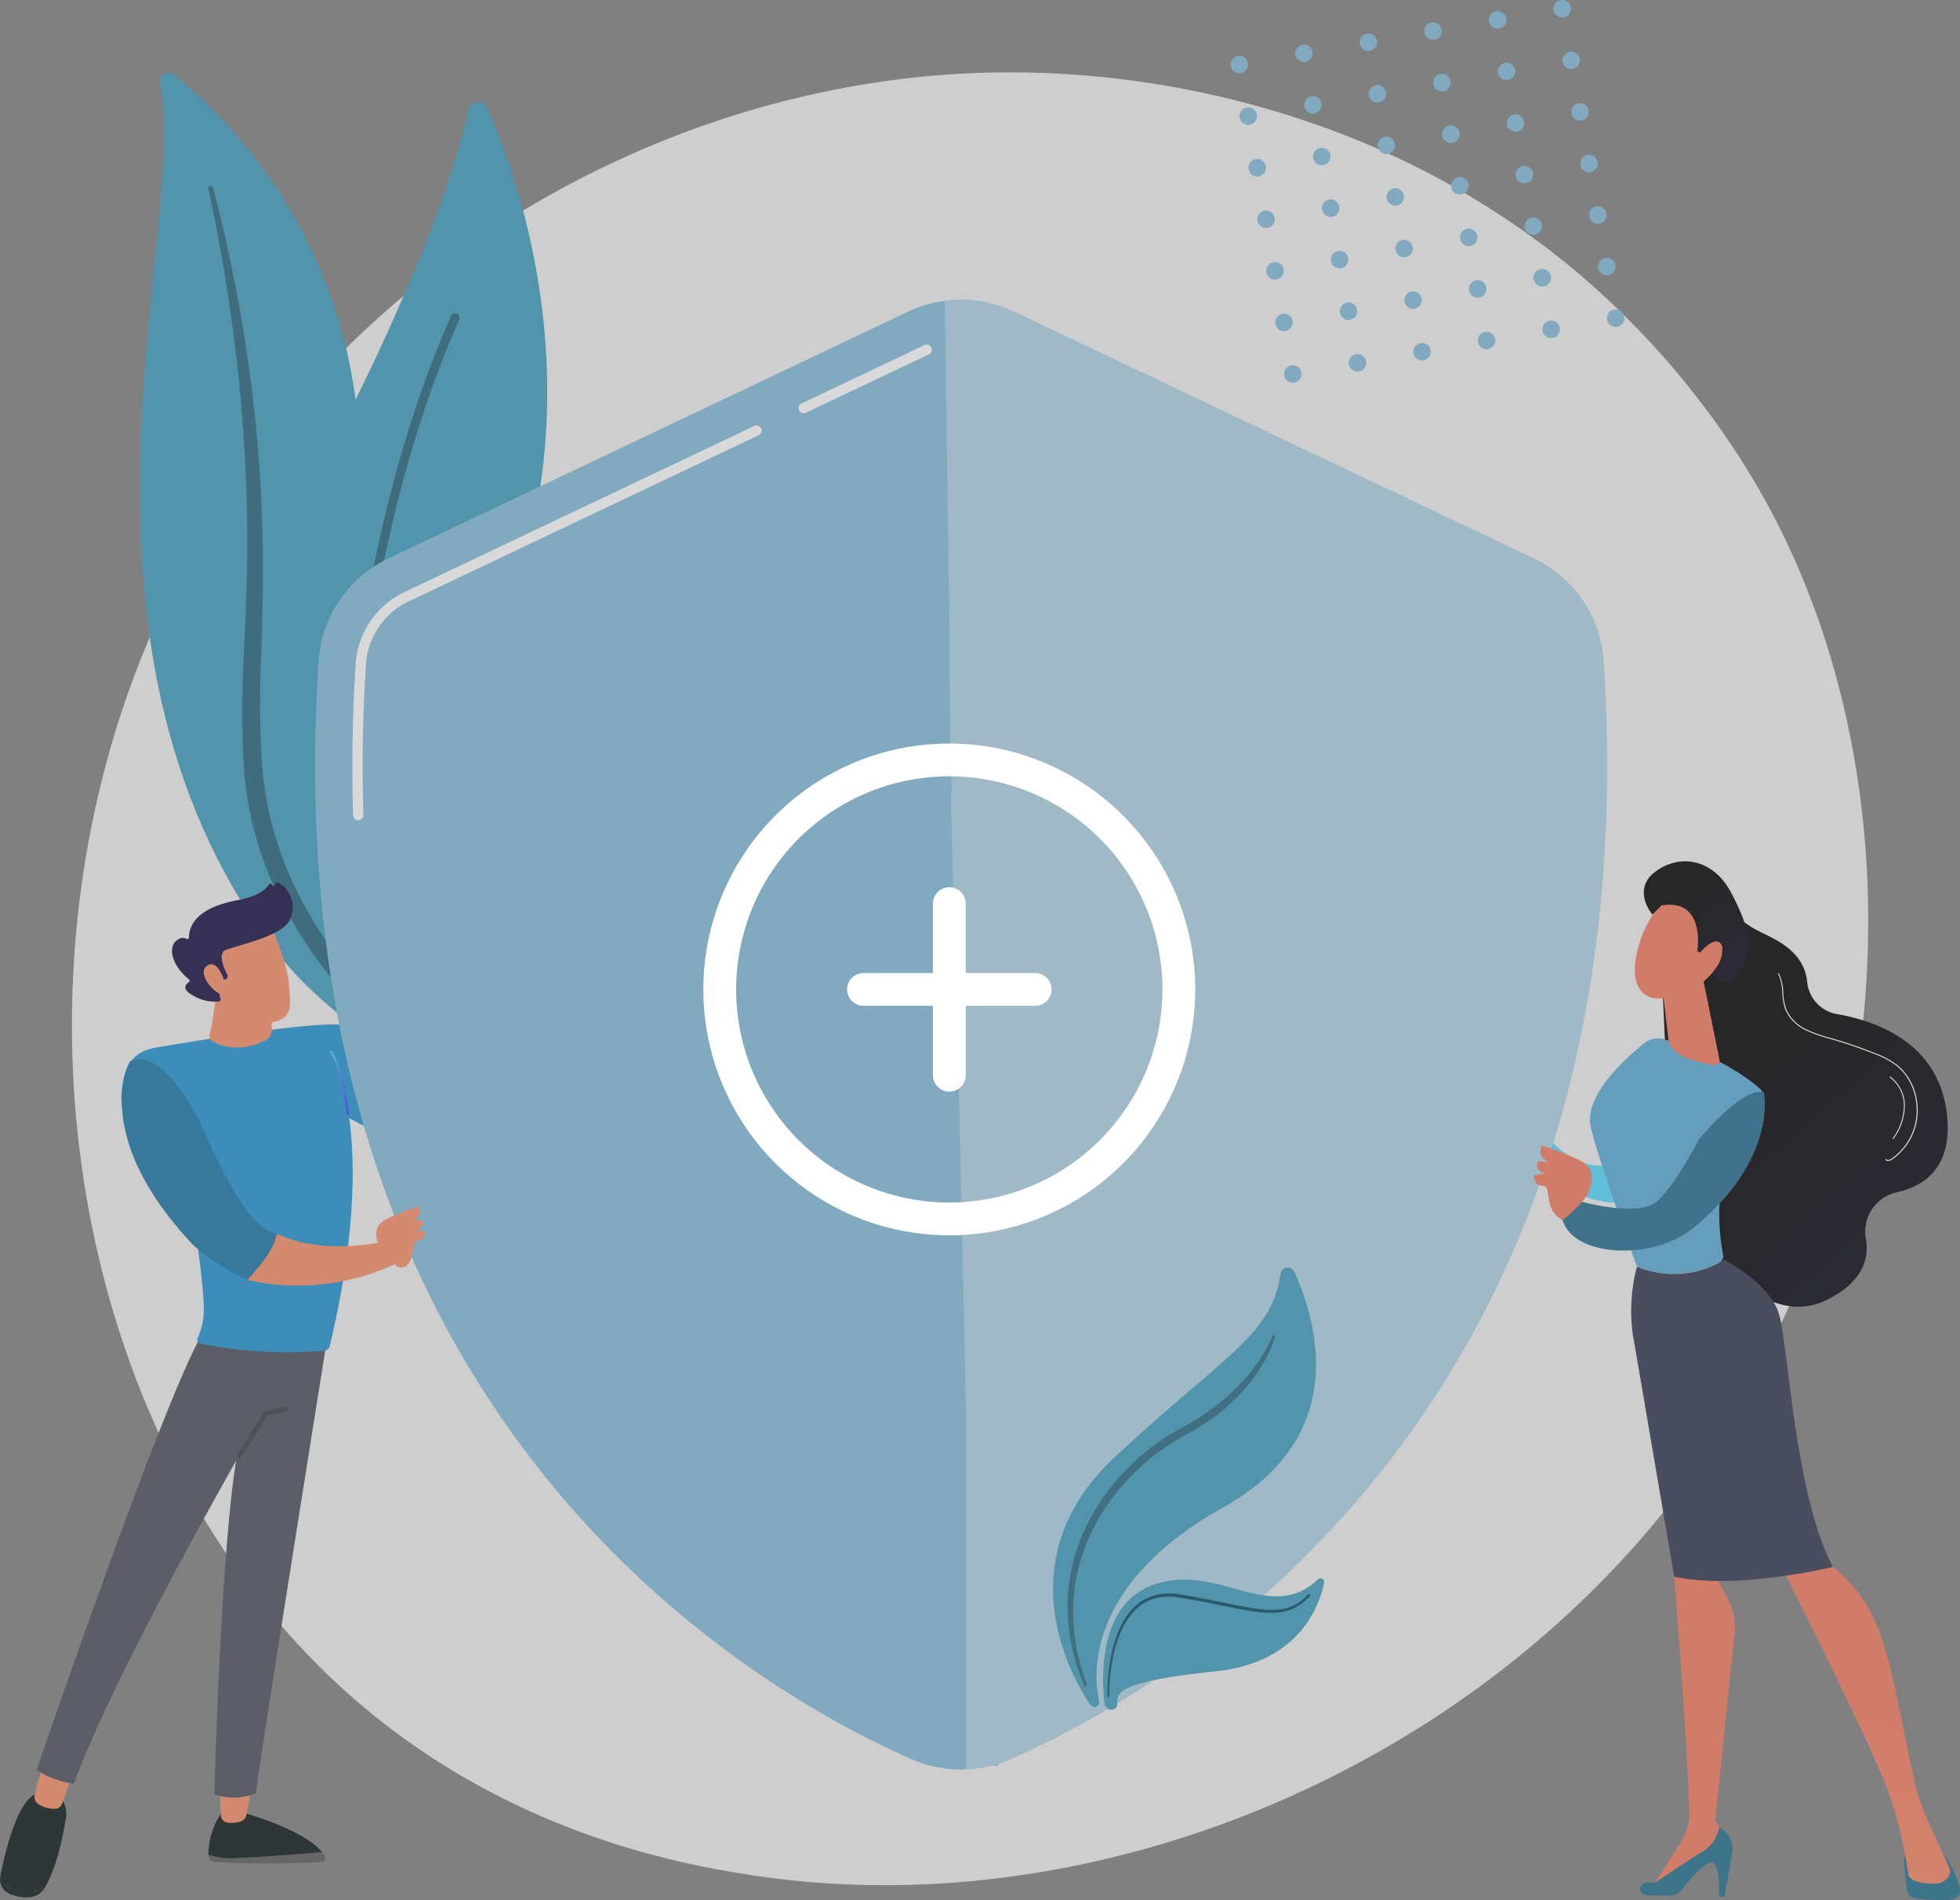 <svg xmlns="http://www.w3.org/2000/svg" xmlns:xlink="http://www.w3.org/1999/xlink" width="280.26" height="271.75" viewBox="0 0 280.26 271.75">
  <rect x="0" y="0" width="280.26" height="271.75" fill="#808080" stroke="none"/>
  <defs>
    <linearGradient id="linear-gradient" x1="3.844" y1="11.863" x2="3.014" y2="13.39" gradientUnits="objectBoundingBox">
      <stop offset="0" stop-color="#53d8ff"/>
      <stop offset="1" stop-color="#3840f7"/>
    </linearGradient>
    <linearGradient id="linear-gradient-2" x1="0.365" y1="0.355" x2="1.617" y2="2.391" gradientUnits="objectBoundingBox">
      <stop offset="0" stop-color="#020203"/>
      <stop offset="1" stop-color="#150e42"/>
    </linearGradient>
    <linearGradient id="linear-gradient-3" x1="-21.596" y1="1.47" x2="-20.622" y2="-1.323" gradientUnits="objectBoundingBox">
      <stop offset="0" stop-color="#f9b776"/>
      <stop offset="1" stop-color="#f47960"/>
    </linearGradient>
    <linearGradient id="linear-gradient-4" x1="-10.421" y1="1.54" x2="-9.942" y2="-1.329" xlink:href="#linear-gradient-3"/>
    <linearGradient id="linear-gradient-5" x1="-31.19" y1="1.42" x2="-30.929" y2="0.375" xlink:href="#linear-gradient-3"/>
    <linearGradient id="linear-gradient-6" x1="0" y1="0.5" x2="1" y2="0.5" xlink:href="#linear-gradient"/>
    <linearGradient id="linear-gradient-7" x1="-31.008" y1="-5.812" x2="-29.874" y2="-5.812" xlink:href="#linear-gradient-3"/>
    <linearGradient id="linear-gradient-8" x1="-22.541" y1="2.278" x2="-21.015" y2="0.015" xlink:href="#linear-gradient-3"/>
    <linearGradient id="linear-gradient-10" x1="-39.872" y1="0.152" x2="-39.122" y2="1.129" gradientUnits="objectBoundingBox">
      <stop offset="0"/>
      <stop offset="1" stop-color="#150e42"/>
    </linearGradient>
    <clipPath id="clip-Beneficairy">
      <rect width="280.26" height="271.75"/>
    </clipPath>
  </defs>
  <g id="Beneficairy" clip-path="url(#clip-Beneficairy)">
    <g id="Group_42980" data-name="Group 42980" transform="translate(-458.261 -897.493)">
      <g id="Group_42571" data-name="Group 42571" transform="translate(16.224 452.842)" opacity="0.7">
        <g id="Group_42981" data-name="Group 42981">
          <path id="Path_18901" data-name="Path 18901" d="M723.162,630.161c-24.92,58.677-91.3,91.548-148.868,82.681-9.367-1.443-35.048-5.741-57.784-26.017-43.769-39.033-53.13-116.324-17.822-170.793,25.7-39.644,71.763-62.116,115.534-60.992,9.428.242,45.561,1.734,77.316,27.919a119.089,119.089,0,0,1,24.223,27.484C737.532,544.488,739.4,591.92,723.162,630.161Z" transform="translate(-24.751)" fill="#efefef"/>
          <g id="Group_42550" data-name="Group 42550" transform="translate(462.04 455.099)">
            <path id="Path_18902" data-name="Path 18902" d="M583.984,457.372c-.246-1.045,1.225-1.74,2.125-1.01,9.144,7.415,31.114,29.618,25.638,68.421-6.87,48.684,4.875,66.448,19.494,77.284,0,0-20.077-5.1-32.708-23.121C567.521,534.688,588.35,475.959,583.984,457.372Z" transform="translate(-581.141 -456.06)" fill="#3d9cbd"/>
            <path id="Path_18903" data-name="Path 18903" d="M686.087,629.722c1.144,5.42,2.163,10.856,2.951,16.317q1.231,8.184,1.88,16.416c.406,5.485.693,10.976.709,16.469.045,5.493-.183,10.981-.435,16.491a149.156,149.156,0,0,0-.066,16.642,49.336,49.336,0,0,0,3.9,16.472c.582,1.314,1.194,2.624,1.89,3.89.669,1.277,1.4,2.53,2.163,3.77a59.5,59.5,0,0,0,5.187,7.135,65.427,65.427,0,0,0,13.657,11.952,1.367,1.367,0,0,0,1.729-.2.969.969,0,0,0-.2-1.473l0,0c-1.221-.858-2.43-1.727-3.59-2.639-.588-.448-1.152-.918-1.727-1.379-.553-.479-1.128-.939-1.664-1.432a59.354,59.354,0,0,1-14.9-20.444,48.145,48.145,0,0,1-2.586-7.763,53,53,0,0,1-1.247-8.04,147.512,147.512,0,0,1-.071-16.424c.162-5.51.28-11.049.135-16.582q-.1-4.15-.365-8.294c-.08-1.381-.191-2.761-.3-4.141q-.185-2.068-.4-4.134-.89-8.261-2.369-16.455c-1.018-5.456-2.2-10.886-3.629-16.267a.335.335,0,0,0-.4-.215A.29.29,0,0,0,686.087,629.722Z" transform="translate(-676.285 -613.204)" fill="#23657d"/>
          </g>
          <g id="Group_42552" data-name="Group 42552" transform="translate(483.984 459.28)">
            <g id="Group_42551" data-name="Group 42551">
              <path id="Path_18904" data-name="Path 18904" d="M718.792,606.7a2.3,2.3,0,0,1-3.767-.642A70.191,70.191,0,0,1,716.79,545.8c11.745-23.524,15.878-37.4,17.318-43.823a1.443,1.443,0,0,1,2.729-.265C743.04,515.772,759.418,563.594,718.792,606.7Z" transform="translate(-709.08 -500.851)" fill="#3d9cbd"/>
              <path id="Path_18905" data-name="Path 18905" d="M784,898.943a.639.639,0,0,1-.751-.638c.006-.4.784-40.334,15.636-73.78a.638.638,0,1,1,1.167.518c-14.745,33.2-15.521,72.885-15.527,73.282A.638.638,0,0,1,784,898.943Z" transform="translate(-776.329 -793.965)" fill="#23657d"/>
            </g>
          </g>
          <g id="Group_42553" data-name="Group 42553" transform="translate(652.179 574.78)">
            <path id="Path_18906" data-name="Path 18906" d="M2617.911,2142.9a.443.443,0,0,1,.56-.6c1.385.538,3.962,1.26,5.881.173.1-.055.19-.1.283-.152a1.026,1.026,0,0,0-.82-.454c-1.145-.071-1.516-1.763-1.516-1.763a2.922,2.922,0,0,0,2.077.362,2.809,2.809,0,0,1,2.894,1.409c2.748,3.416,6.269,8.086,13.37,5.431s2.981-16.935,2.981-16.935l8.655,12.022s-.047,8.548-10.553,10.69-15.656-8.321-15.656-8.321S2620.443,2148.176,2617.911,2142.9Z" transform="translate(-2617.865 -2111.507)" fill="url(#linear-gradient)"/>
            <path id="Path_18907" data-name="Path 18907" d="M2879.329,1957.574s-.618,1.18,3.224,3.114c2.142,1.079,6.319,2.692,6.79,7.183a5.142,5.142,0,0,0,4.217,4.6c5.722.988,14.509,4.135,15.735,14.124.937,7.625-2.995,10.435-7.082,11.356a5.764,5.764,0,0,0-4.495,6.574c.525,2.9-.4,6.233-5.466,8.784-11.345,5.716-22.187-14.467-22.187-14.467l-1.641-34.913Z" transform="translate(-2841.076 -1957.574)" fill="url(#linear-gradient-2)"/>
            <path id="Path_18908" data-name="Path 18908" d="M3186.739,3193.605l.389,3.8a1.566,1.566,0,0,0,1.346,1.4,24.283,24.283,0,0,0,5.066.175,1.34,1.34,0,0,0,1.158-1.716,13.8,13.8,0,0,0-2.447-5l-4.2-.08A1.294,1.294,0,0,0,3186.739,3193.605Z" transform="translate(-3124.639 -3057.421)" fill="#1f708e"/>
            <path id="Path_18909" data-name="Path 18909" d="M2859.768,2793.171l-.788,4.157s1.92,24.093,2.161,33.721a7.538,7.538,0,0,1-1.2,4.263l-4.255,6.626,10.609-5.993.233-1.276-1.673-2.394,2.759-26.9a8.267,8.267,0,0,0-.855-4.589l-2.093-4.118Z" transform="translate(-2829.731 -2701.965)" fill="url(#linear-gradient-3)"/>
            <path id="Path_18910" data-name="Path 18910" d="M2842.1,3169.073l3.348.063a2.016,2.016,0,0,0,1.615-.754c1.07-1.337,3.282-3.942,4.318-3.991,1.394-.067,1.122,4.879,1.122,4.879l.78.015,1.1-6.131a3.641,3.641,0,0,0-1.838-3.842h0a5.148,5.148,0,0,1-2.108,3.356c-1.745,1.009-7.112,4.637-7.112,4.637a4.765,4.765,0,0,0-1.362.01A.886.886,0,0,0,2842.1,3169.073Z" transform="translate(-2816.852 -3028.141)" fill="#1f708e"/>
            <path id="Path_18911" data-name="Path 18911" d="M3024.371,2800.156s13.411,26.646,15.508,32.712a57.847,57.847,0,0,1,2.8,11.582c.032.744.944,1.475,3.493,1.523a2.444,2.444,0,0,0,2.295-.995,1.487,1.487,0,0,0,.084-1.438c-.774-1.644-3.229-6.895-4.13-9.273-1.076-2.839-3.263-15.655-4.511-20.12s-2.663-9.31-8.379-13.855C3031.528,2800.291,3027.62,2796.316,3024.371,2800.156Z" transform="translate(-2980 -2706.698)" fill="url(#linear-gradient-4)"/>
            <path id="Path_18912" data-name="Path 18912" d="M2794.529,2156.913c-2.355-12.245,3.367-19.94,5.412-22.229a1.027,1.027,0,0,0-.084-1.449c-4.283-3.808-10.637-6.149-13.611-7.1a3.258,3.258,0,0,0-3.031.567c-2.729,2.188-8.473,7.385-7.649,11.774.571,3.04,5.543,17.1,6.479,19.738a1.021,1.021,0,0,0,.6.614,14,14,0,0,0,11.346-.789A1.042,1.042,0,0,0,2794.529,2156.913Z" transform="translate(-2758.281 -2107.6)" fill="#59abd6"/>
            <path id="Path_18913" data-name="Path 18913" d="M2850.382,2423.891c-1.377-4.427-7.812-7.677-7.812-7.677a13.879,13.879,0,0,1-12.486.979,25,25,0,0,0-.588,9.65c.816,4.669,5.922,34.673,5.922,34.673,8.9,1.979,22.713-1.393,22.713-1.393C2852.63,2449.91,2851.759,2428.317,2850.382,2423.891Z" transform="translate(-2806.169 -2366.153)" fill="#323750"/>
            <path id="Path_18914" data-name="Path 18914" d="M2874.2,2021.554l2.67,13.158c.258,1.159-.791.95-1.954.708-1.9-.4-4.353-1.185-5.148-2.687a1.413,1.413,0,0,1-.14-.5l-1.082-9.109a1.632,1.632,0,0,1,.988-1.7l2.439-1.027A1.632,1.632,0,0,1,2874.2,2021.554Z" transform="translate(-2841.173 -2013.431)" fill="url(#linear-gradient-5)"/>
            <path id="Path_18915" data-name="Path 18915" d="M3037.705,2067.429a1.084,1.084,0,0,0,.536-.179,8.551,8.551,0,0,0,3.576-8.54,8.036,8.036,0,0,0-2.712-4.93,12.358,12.358,0,0,0-3.343-1.8c-1.923-.769-3.906-1.452-5.9-2.029l-.489-.141a18.122,18.122,0,0,1-3.445-1.243,5.719,5.719,0,0,1-2.811-2.914,8.575,8.575,0,0,1-.4-2.276,6.906,6.906,0,0,0-.617-2.764.069.069,0,1,0-.122.066,6.8,6.8,0,0,1,.6,2.709,8.685,8.685,0,0,0,.4,2.314,5.857,5.857,0,0,0,2.876,2.988,18.2,18.2,0,0,0,3.47,1.254l.489.141c1.984.577,3.963,1.258,5.882,2.025a12.236,12.236,0,0,1,3.306,1.775,7.9,7.9,0,0,1,2.664,4.846,8.409,8.409,0,0,1-3.513,8.4c-.188.118-.547.261-.691.051a.07.07,0,0,0-.1-.018.069.069,0,0,0-.018.1A.392.392,0,0,0,3037.705,2067.429Z" transform="translate(-2977.87 -2031.519)" fill="#fff"/>
            <path id="Path_18916" data-name="Path 18916" d="M3168.735,2185.033a.069.069,0,0,0,.057-.029,8.244,8.244,0,0,0,1.615-4.578,5.2,5.2,0,0,0-2.047-4.3.07.07,0,0,0-.1.017.069.069,0,0,0,.017.1,5.062,5.062,0,0,1,1.989,4.186,8.111,8.111,0,0,1-1.59,4.5.069.069,0,0,0,.017.1A.064.064,0,0,0,3168.735,2185.033Z" transform="translate(-3108.175 -2152.259)" fill="#fff"/>
          </g>
          <g id="Group_42555" data-name="Group 42555" transform="translate(442.035 582.227)">
            <path id="Path_18917" data-name="Path 18917" d="M744.754,3190.469c-2.862.247-7.829.649-11.745.821a11.3,11.3,0,0,1-4.489-.439c0,.088,0,.171.007.248a.81.81,0,0,0,.77.765,137.6,137.6,0,0,0,15.378.015.577.577,0,0,0,.47-.866A4.736,4.736,0,0,0,744.754,3190.469Z" transform="translate(-698.703 -3063.147)" fill="#5b5b5b"/>
            <path id="Path_18918" data-name="Path 18918" d="M733,3143.046c3.916-.172,8.883-.574,11.745-.822-2.814-3.452-11.745-5.779-11.745-5.779h-2.522a10.579,10.579,0,0,0-1.967,6.161A11.308,11.308,0,0,0,733,3143.046Z" transform="translate(-698.695 -3014.903)" fill="#0d171a"/>
            <path id="Path_18919" data-name="Path 18919" d="M742.939,3097.95l.236,4.671a1.067,1.067,0,0,0,.911,1,4.152,4.152,0,0,0,1.895-.157,1.262,1.262,0,0,0,.849-.97l.816-4.547Z" transform="translate(-711.58 -2980.525)" fill="#f68f68"/>
            <g id="Group_42554" data-name="Group 42554" transform="translate(0 118.864)">
              <path id="Path_18920" data-name="Path 18920" d="M451.861,3224.58a2.462,2.462,0,0,1-2.038-1.948l0,.024a2.22,2.22,0,0,0,1.087,2.377,5.659,5.659,0,0,0,3.009.609,2.782,2.782,0,0,0,2.257-1.345l.007-.012C455.243,3224.883,453.93,3224.953,451.861,3224.58Z" transform="translate(-449.776 -3210.734)" fill="#0d171a"/>
              <path id="Path_18921" data-name="Path 18921" d="M458.1,3111.4h-2.08c-3.168-.084-5.158,8.553-5.809,11.9a2.462,2.462,0,0,0,2.038,1.948c2.07.373,3.382.3,4.317-.3,1.712-2.911,2.56-7.175,2.968-9.663A3.608,3.608,0,0,0,458.1,3111.4Z" transform="translate(-450.164 -3111.399)" fill="#0d171a"/>
            </g>
            <path id="Path_18922" data-name="Path 18922" d="M497.063,3070.874l-1.155,4.594a1.247,1.247,0,0,0,.649,1.413,4.425,4.425,0,0,0,2.392.579,1.043,1.043,0,0,0,.85-.695l1.7-4.833Z" transform="translate(-490.94 -2956.345)" fill="#f68f68"/>
            <path id="Path_18923" data-name="Path 18923" d="M540.122,2494.353s-10.322,64.522-10.152,64.877a8.587,8.587,0,0,1-5.959.165s.933-34.492,3.121-47.717c0,0-17.616,30.829-23.211,46.19a13.982,13.982,0,0,1-5.333-1.937s18.968-55.49,24.028-62.881Z" transform="translate(-493.366 -2440.33)" fill="#4c505d"/>
            <path id="Path_18924" data-name="Path 18924" d="M766.426,2602.492a.343.343,0,0,1-.29-.524l3.857-6.161a.344.344,0,0,1,.223-.154l2.839-.571a.342.342,0,0,1,.135.671l-2.694.542-3.779,6.036A.343.343,0,0,1,766.426,2602.492Z" transform="translate(-732.249 -2531.443)" fill="#3b3d46"/>
            <path id="Path_18925" data-name="Path 18925" d="M645.186,2084.3a8.043,8.043,0,0,0-2.162-.427c-4.027-.236-14.665,1.353-26.069,3.275-4.022.678-4.6,3.576-4.885,5.975-.634,5.422,2.729,6.784,7.349,7.448,2.782,7.512,4.087,18.474,4.36,23.325a10.427,10.427,0,0,1-.817,4.666l-.068.161a.552.552,0,0,0,.388.754,63.319,63.319,0,0,0,17.669,1.037.964.964,0,0,0,.859-.736c3.655-15.4,3.663-25.905,2.768-32.546C658.745,2105.4,652.75,2086.917,645.186,2084.3Z" transform="translate(-594.64 -2074.898)" fill="#1f93d1"/>
            <path id="Path_18926" data-name="Path 18926" d="M892.691,2128.665c-.989-6.661-2.126-8.639-2.377-8.8a.139.139,0,0,0,.144-.013.142.142,0,0,0,.063-.131l-.334.074a.208.208,0,0,1,.059-.212l.2-.033c.34.125,1.543,2.058,2.584,9.069Z" transform="translate(-843.071 -2106.78)" fill="url(#linear-gradient-6)"/>
            <path id="Path_18927" data-name="Path 18927" d="M731.153,2000.2s-.76,8.039-1.43,10.417a.813.813,0,0,0,.383.928c1.136.649,3.861,1.708,7.589-.119a1.691,1.691,0,0,0,.939-1.592l-.328-7.769Z" transform="translate(-699.75 -2000.198)" fill="#f68f68"/>
          </g>
          <g id="Group_42556" data-name="Group 42556" transform="translate(487.09 487.503)">
            <path id="Path_18928" data-name="Path 18928" d="M853.3,909.293c-4.691-1.032-12.23-56.1-17.595-54.667-6.082.642-8.257-9.316-5.783-15.565,1.353-3.417,4.649-4.971,7.581-3.728,7.775,3.294,11.159,2.293,13.979,1.622,2.115-.5,3.087-3.765,3.018-6.4l.289,3.466a4.652,4.652,0,0,1,2.783-4.674c4.342-1.4,9.057,1.389,14.58,3.612a7.619,7.619,0,0,0,6.739-.4c8.128-4.677,5.987-20.9-3.861-19.047-5.578,1.633-11.714,2.753-17.342,1.627a4.258,4.258,0,0,1-3.041-4.305l-2.354-105.092a17.675,17.675,0,0,0-5.214,1.516L772.7,742.581a17.527,17.527,0,0,0-9.981,14.687c-6.976,107.839,62.169,147.132,84.836,157.057a17.565,17.565,0,0,0,7.645,1.461l-.566-58.213C854.63,855.395,855.049,909.679,853.3,909.293Z" transform="translate(-762.224 -705.566)" fill="#81bbda"/>
            <rect id="Rectangle_11015" data-name="Rectangle 11015" width="9" height="208" transform="translate(88.686 1.655)" fill="#81bbda"/>
            <path id="Path_18929" data-name="Path 18929" d="M1657.176,755.581a17.526,17.526,0,0,0-9.981-14.687l-74.376-35.324a17.539,17.539,0,0,0-9.871-1.533l.709,48.921c.031,2.145-.2,29.647,1.53,29.993,5.628,1.125,2.054,23.058,7.632,21.424,6.224-1.171,13.852-14.59,16.646-23.364,1.509-4.734,1.428-8.05-1.563-6.329a7.62,7.62,0,0,1-6.739.4c-5.524-2.223-10.238-5.015-14.58-3.612a4.651,4.651,0,0,0-2.783,4.674l1.387,52.722c.069,2.634-.9,5.9-3.018,6.4-2.82.67-6.2,1.672-13.979-1.622-2.933-1.243-6.229.311-7.581,3.728-2.474,6.248-.3,16.206,5.783,15.565,5.365-1.436,11.228-2.553,15.92-1.521,1.753.386,3.01,2.289,3.01,4.468l.566,58.213a17.565,17.565,0,0,0,6.453-1.461C1595.007,902.713,1664.152,863.42,1657.176,755.581Z" transform="translate(-1472.915 -703.879)" fill="#add1e5"/>
            <path id="Path_18930" data-name="Path 18930" d="M1568.926,788.727a.733.733,0,0,1-.315-1.4l17.574-8.347a.733.733,0,1,1,.629,1.324l-17.574,8.347A.729.729,0,0,1,1568.926,788.727Z" transform="translate(-1499.048 -772.477)" fill="#fff"/>
            <path id="Path_18931" data-name="Path 18931" d="M825.222,970.132a.733.733,0,0,1-.732-.709c-.235-7-.112-14.306.367-21.7a12.2,12.2,0,0,1,6.946-10.213l50.034-23.763a.733.733,0,1,1,.629,1.324l-50.034,23.763a10.728,10.728,0,0,0-6.112,8.983c-.475,7.349-.6,14.6-.365,21.559a.733.733,0,0,1-.708.757Z" transform="translate(-819.042 -895.675)" fill="#fff"/>
            <path id="Path_18946" data-name="Path 18946" d="M0,0H28.488L30.7,80l1,45.118v49.025L0,153.468Z" transform="translate(61.416 35.77)" fill="#81bbda"/>
          </g>
          <g id="Group_42557" data-name="Group 42557" transform="translate(661.384 600.811)">
            <path id="Path_18932" data-name="Path 18932" d="M2767.151,2196.114s2.1,9.525-10.149,19.456c-5.853,4.744-17.865,4.225-18.788-1.835l2.334-2.127s8.779,2.6,11.479-.024,5.795-8.658,5.795-8.658S2763.923,2195.276,2767.151,2196.114Z" transform="translate(-2734.283 -2196.05)" fill="#256c92"/>
            <path id="Path_18933" data-name="Path 18933" d="M2706.326,2277.168s3.18-2.667,3.709-4.053,1-3.323-1.3-4.508a37.382,37.382,0,0,0-5.365-2.1,1.462,1.462,0,0,0,.938,2.258l-1.521.037s-.746,1.3,1.047,1.634l-1.634.331a1.305,1.305,0,0,0,1.279,1.487C2704.918,2272.331,2703.282,2275.531,2706.326,2277.168Z" transform="translate(-2702.197 -2258.813)" fill="url(#linear-gradient-7)"/>
          </g>
          <g id="Group_42558" data-name="Group 42558" transform="translate(675.796 567.844)">
            <path id="Path_18934" data-name="Path 18934" d="M2830.121,1918.03s-3.145,2.044-4.581,7.372.7,7.29,2.922,7.214a10.316,10.316,0,0,0,8.326-4.49C2839.654,1924.338,2834.239,1915.538,2830.121,1918.03Z" transform="translate(-2825.073 -1913.019)" fill="url(#linear-gradient-8)"/>
            <path id="Path_18935" data-name="Path 18935" d="M2844.508,1888.585s1.283-7.649-5.108-6.6l-1.313,1.316s-3.051-3.57.449-6.158,8.274-1.819,10.832,3.063,3.454,8.294,1.178,11.254-3.9.354-3.9.354,2.489-3.076,1.142-4.423c-.989-.989-2.845,1.324-2.845,1.324Z" transform="translate(-2835.569 -1875.691)" fill="url(#linear-gradient-2)"/>
          </g>
          <g id="Group_42559" data-name="Group 42559" transform="translate(459.464 596.166)">
            <path id="Path_18936" data-name="Path 18936" d="M635.393,2155.575a6.152,6.152,0,0,1-3.184-1.586c-3.584-3.475-7.261-12.137-7.261-12.137s-5.465-13.26-11.057-11.109c0,0-6,10.433,9.06,26.356a31.674,31.674,0,0,0,7.89,5.021A20.228,20.228,0,0,0,635.393,2155.575Z" transform="translate(-612.712 -2130.507)" fill="#1a76a7"/>
            <path id="Path_18937" data-name="Path 18937" d="M800.2,2364.675c-3.591.654-9.75,1.486-15.321-1.149-.385,1.717-.929,2.882-4.191,6.63a32.964,32.964,0,0,0,21.731-2.583Z" transform="translate(-762.718 -2338.6)" fill="#f68f68"/>
            <path id="Path_18938" data-name="Path 18938" d="M957.15,2335.482a1.189,1.189,0,0,1-1.7.109,10.9,10.9,0,0,1-2.421-2.795c-.452-1.178-.856-2.824,1.1-3.834a31.806,31.806,0,0,1,4.559-1.8,1.244,1.244,0,0,1-.8,1.921l1.294.03s.635,1.108-.889,1.39l1.39.28a1.11,1.11,0,0,1-1.086,1.266C957.573,2332.113,958.392,2334.04,957.15,2335.482Z" transform="translate(-916.291 -2306.131)" fill="#f68f68"/>
          </g>
          <g id="Group_42560" data-name="Group 42560" transform="translate(466.637 570.844)">
            <path id="Path_18939" data-name="Path 18939" d="M730.314,1904.048s2.432,5.586,2.6,8.519.8,4.835-2.6,5.426a7.208,7.208,0,0,1-7.794-4.019s-2.424-4.5-1.88-6.344S730.314,1904.048,730.314,1904.048Z" transform="translate(-716.197 -1897.95)" fill="#f68f68"/>
            <path id="Path_18940" data-name="Path 18940" d="M687.252,1860.961l.193-.085a.465.465,0,0,0,.227-.639c-.478-.924-1.41-3.041-.206-3.534,1.552-.636,7.7-1.89,9.024-4.071a4.058,4.058,0,0,0-1.552-5.572.234.234,0,0,0-.306.1l-.141.268a.23.23,0,0,1-.425-.043h0a.229.229,0,0,0-.415-.06c-.408.653-1.508,1.71-4.451,2.254-4.183.772-6.948,2.465-7.017,5.355a.231.231,0,0,1-.356.19c-.309-.188-.8-.276-1.464.279-1.149.966-.679,3.471,1.84,5.532a.229.229,0,0,1-.011.369c-.457.3-1.137,1,.626,1.947a5.936,5.936,0,0,0,3.71.808.229.229,0,0,0,.186-.277l-.56-2.54a.23.23,0,0,1,.225-.28Z" transform="translate(-679.77 -1847.038)" fill="url(#linear-gradient-10)"/>
            <path id="Path_18941" data-name="Path 18941" d="M725.193,1959.293s-.928-3.569-2.528-2.568.83,4,2.117,4.132Z" transform="translate(-717.605 -1944.834)" fill="#f68f68"/>
          </g>
          <g id="Group_42561" data-name="Group 42561" transform="translate(592.617 625.934)">
            <path id="Path_18942" data-name="Path 18942" d="M1985.63,2348.835a.7.7,0,0,1-.46-.292c-1.575-2.271-12.988-20.013,3.448-35.371,15.6-14.58,22.555-17.454,23.75-26.275a1.039,1.039,0,0,1,1.975-.287c3.213,7.074,8.046,23.494-10.009,33.594-19.917,11.14-18.729,24.089-17.9,27.784a.7.7,0,0,1-.8.848Z" transform="translate(-1979.849 -2286.001)" fill="#3d9cbd"/>
            <path id="Path_18943" data-name="Path 18943" d="M2079.479,2917.647a1.011,1.011,0,0,1-.838-.874c-.37-3.034-1.155-14.35,7.251-17.076,9.253-3,16.366,5.756,23.3-.7a.51.51,0,0,1,.85.474c-.71,3.464-3.634,11.447-15.547,12.691-12.751,1.332-14.226,2.742-14.027,4.557a.852.852,0,0,1-.993.925Z" transform="translate(-2071.284 -2854.406)" fill="#3d9cbd"/>
            <path id="Path_18944" data-name="Path 18944" d="M2038.169,2419.488s-.062.246-.215.679a16.785,16.785,0,0,1-.783,1.834,22.2,22.2,0,0,1-1.577,2.667,25.066,25.066,0,0,1-2.536,3.124,28.239,28.239,0,0,1-3.57,3.156c-.674.513-1.4.987-2.152,1.464-.382.226-.762.466-1.159.684l-.6.332-.593.322a31.249,31.249,0,0,0-4.541,3.064,33.366,33.366,0,0,0-4.083,3.929,30.584,30.584,0,0,0-3.319,4.589,27.886,27.886,0,0,0-2.31,4.971,25.937,25.937,0,0,0-1.426,9.588,28.35,28.35,0,0,0,1.123,6.827c.232.807.441,1.434.59,1.859l.234.65,0,0a.2.2,0,0,1-.368.142l-.266-.647c-.17-.424-.41-1.049-.681-1.858a28.848,28.848,0,0,1-1.376-6.938,25.658,25.658,0,0,1,.108-4.75,25.968,25.968,0,0,1,1.141-5.188,28.284,28.284,0,0,1,2.313-5.192,31.7,31.7,0,0,1,3.391-4.788,32.707,32.707,0,0,1,4.2-4.09,32.378,32.378,0,0,1,4.709-3.2l1.177-.64c.385-.208.754-.437,1.125-.651.728-.454,1.432-.91,2.091-1.391a30.5,30.5,0,0,0,3.528-2.947c.505-.5.984-.991,1.409-1.483s.828-.96,1.181-1.42a25.162,25.162,0,0,0,1.7-2.482c.428-.717.724-1.3.915-1.708s.27-.624.27-.624a.181.181,0,0,1,.345.1Z" transform="translate(-2006.425 -2409.594)" fill="#246880"/>
            <path id="Path_18945" data-name="Path 18945" d="M2086.817,2943.242a.561.561,0,0,0,.023-.116c.008-.076,0-.187,0-.333,0-.292.008-.719.035-1.262a26.992,26.992,0,0,1,.592-4.465,18.17,18.17,0,0,1,.889-2.887,10.942,10.942,0,0,1,1.714-2.923,7.035,7.035,0,0,1,2.954-2.127,7.946,7.946,0,0,1,3.742-.376c1.242.178,2.45.409,3.653.636s2.374.473,3.51.707,2.233.457,3.277.633a19.8,19.8,0,0,0,2.947.31,8.033,8.033,0,0,0,2.441-.3,6.164,6.164,0,0,0,1.693-.834,7.739,7.739,0,0,0,.948-.782l.31-.309.006-.006a.161.161,0,0,1,.229.225l-.314.325a8.07,8.07,0,0,1-.975.832,6.529,6.529,0,0,1-1.781.915,7.9,7.9,0,0,1-2.561.348,20.123,20.123,0,0,1-3.011-.3c-1.055-.174-2.157-.393-3.295-.622s-2.312-.467-3.507-.692-2.418-.442-3.625-.622a7.508,7.508,0,0,0-3.541.315,6.627,6.627,0,0,0-2.805,1.979,10.756,10.756,0,0,0-1.688,2.807,17.808,17.808,0,0,0-.915,2.822,26.707,26.707,0,0,0-.65,4.411c-.035.538-.048.962-.053,1.25a3.156,3.156,0,0,0,0,.329.468.468,0,0,0,.026.112.147.147,0,1,1-.27.118.145.145,0,0,1,0-.107Z" transform="translate(-2079.049 -2882.066)" fill="#044a63"/>
          </g>
          <g id="Group_42575" data-name="Group 42575" transform="translate(618.003 444.649)">
            <g id="Group_24315" data-name="Group 24315">
              <path id="Path_11819" data-name="Path 11819" d="M152.974,336.654a1.248,1.248,0,1,1-1.442-1.017A1.248,1.248,0,0,1,152.974,336.654Z" transform="translate(-150.497 -327.636)" fill="#81bbda"/>
              <path id="Path_11820" data-name="Path 11820" d="M164.6,334.644a1.248,1.248,0,1,1-1.442-1.017A1.247,1.247,0,0,1,164.6,334.644Z" transform="translate(-152.885 -327.223)" fill="#81bbda"/>
              <path id="Path_11821" data-name="Path 11821" d="M176.216,332.635a1.248,1.248,0,1,1-1.442-1.017A1.248,1.248,0,0,1,176.216,332.635Z" transform="translate(-155.272 -326.81)" fill="#81bbda"/>
              <path id="Path_11822" data-name="Path 11822" d="M187.837,330.626a1.248,1.248,0,1,1-1.442-1.017A1.249,1.249,0,0,1,187.837,330.626Z" transform="translate(-157.66 -326.397)" fill="#81bbda"/>
              <path id="Path_11823" data-name="Path 11823" d="M199.458,328.616a1.248,1.248,0,1,1-1.442-1.017A1.249,1.249,0,0,1,199.458,328.616Z" transform="translate(-160.047 -325.984)" fill="#81bbda"/>
              <path id="Path_11824" data-name="Path 11824" d="M211.079,326.607a1.247,1.247,0,1,1-1.441-1.017A1.248,1.248,0,0,1,211.079,326.607Z" transform="translate(-162.435 -325.572)" fill="#81bbda"/>
            </g>
            <g id="Group_24316" data-name="Group 24316" transform="translate(1.276 7.377)">
              <path id="Path_11825" data-name="Path 11825" d="M154.58,345.938a1.247,1.247,0,1,1-1.442-1.017A1.248,1.248,0,0,1,154.58,345.938Z" transform="translate(-152.103 -336.92)" fill="#81bbda"/>
              <path id="Path_11826" data-name="Path 11826" d="M166.2,343.928a1.248,1.248,0,1,1-1.442-1.016A1.247,1.247,0,0,1,166.2,343.928Z" transform="translate(-154.49 -336.507)" fill="#81bbda"/>
              <path id="Path_11827" data-name="Path 11827" d="M177.821,341.919a1.248,1.248,0,1,1-1.442-1.017A1.248,1.248,0,0,1,177.821,341.919Z" transform="translate(-156.878 -336.094)" fill="#81bbda"/>
              <path id="Path_11828" data-name="Path 11828" d="M189.442,339.91A1.248,1.248,0,1,1,188,338.893,1.248,1.248,0,0,1,189.442,339.91Z" transform="translate(-159.265 -335.681)" fill="#81bbda"/>
              <path id="Path_11829" data-name="Path 11829" d="M201.063,337.9a1.248,1.248,0,1,1-1.442-1.016A1.247,1.247,0,0,1,201.063,337.9Z" transform="translate(-161.653 -335.269)" fill="#81bbda"/>
              <path id="Path_11830" data-name="Path 11830" d="M212.684,335.891a1.248,1.248,0,1,1-1.442-1.017A1.248,1.248,0,0,1,212.684,335.891Z" transform="translate(-164.04 -334.856)" fill="#81bbda"/>
            </g>
            <g id="Group_24317" data-name="Group 24317" transform="translate(2.551 14.753)">
              <path id="Path_11831" data-name="Path 11831" d="M156.185,355.222a1.248,1.248,0,1,1-1.442-1.017A1.249,1.249,0,0,1,156.185,355.222Z" transform="translate(-153.708 -346.204)" fill="#81bbda"/>
              <path id="Path_11832" data-name="Path 11832" d="M167.806,353.212a1.247,1.247,0,1,1-1.441-1.016A1.247,1.247,0,0,1,167.806,353.212Z" transform="translate(-156.095 -345.791)" fill="#81bbda"/>
              <path id="Path_11833" data-name="Path 11833" d="M179.427,351.2a1.247,1.247,0,1,1-1.442-1.017A1.248,1.248,0,0,1,179.427,351.2Z" transform="translate(-158.483 -345.378)" fill="#81bbda"/>
              <path id="Path_11834" data-name="Path 11834" d="M191.048,349.194a1.247,1.247,0,1,1-1.442-1.017A1.248,1.248,0,0,1,191.048,349.194Z" transform="translate(-160.87 -344.965)" fill="#81bbda"/>
              <path id="Path_11835" data-name="Path 11835" d="M202.668,347.184a1.248,1.248,0,1,1-1.442-1.016A1.247,1.247,0,0,1,202.668,347.184Z" transform="translate(-163.258 -344.553)" fill="#81bbda"/>
              <path id="Path_11836" data-name="Path 11836" d="M214.289,345.175a1.248,1.248,0,1,1-1.442-1.017A1.247,1.247,0,0,1,214.289,345.175Z" transform="translate(-165.645 -344.14)" fill="#81bbda"/>
            </g>
            <g id="Group_24318" data-name="Group 24318" transform="translate(3.826 22.13)">
              <path id="Path_11837" data-name="Path 11837" d="M157.79,364.506a1.248,1.248,0,1,1-1.442-1.017A1.247,1.247,0,0,1,157.79,364.506Z" transform="translate(-155.313 -355.488)" fill="#81bbda"/>
              <path id="Path_11838" data-name="Path 11838" d="M169.411,362.5a1.248,1.248,0,1,1-1.442-1.017A1.247,1.247,0,0,1,169.411,362.5Z" transform="translate(-157.7 -355.075)" fill="#81bbda"/>
              <path id="Path_11839" data-name="Path 11839" d="M181.032,360.487a1.248,1.248,0,1,1-1.442-1.017A1.249,1.249,0,0,1,181.032,360.487Z" transform="translate(-160.088 -354.662)" fill="#81bbda"/>
              <path id="Path_11840" data-name="Path 11840" d="M192.653,358.478a1.248,1.248,0,1,1-1.442-1.017A1.249,1.249,0,0,1,192.653,358.478Z" transform="translate(-162.475 -354.25)" fill="#81bbda"/>
              <path id="Path_11841" data-name="Path 11841" d="M204.274,356.469a1.247,1.247,0,1,1-1.441-1.017A1.247,1.247,0,0,1,204.274,356.469Z" transform="translate(-164.863 -353.837)" fill="#81bbda"/>
              <path id="Path_11842" data-name="Path 11842" d="M215.895,354.459a1.247,1.247,0,1,1-1.442-1.017A1.247,1.247,0,0,1,215.895,354.459Z" transform="translate(-167.251 -353.424)" fill="#81bbda"/>
            </g>
            <g id="Group_24319" data-name="Group 24319" transform="translate(5.102 29.506)">
              <path id="Path_11843" data-name="Path 11843" d="M159.4,373.79a1.248,1.248,0,1,1-1.442-1.017A1.247,1.247,0,0,1,159.4,373.79Z" transform="translate(-156.918 -364.772)" fill="#81bbda"/>
              <path id="Path_11844" data-name="Path 11844" d="M171.016,371.781a1.248,1.248,0,1,1-1.442-1.017A1.247,1.247,0,0,1,171.016,371.781Z" transform="translate(-159.306 -364.359)" fill="#81bbda"/>
              <path id="Path_11845" data-name="Path 11845" d="M182.637,369.771a1.248,1.248,0,1,1-1.442-1.016A1.247,1.247,0,0,1,182.637,369.771Z" transform="translate(-161.693 -363.947)" fill="#81bbda"/>
              <path id="Path_11846" data-name="Path 11846" d="M194.258,367.762a1.248,1.248,0,1,1-1.442-1.017A1.247,1.247,0,0,1,194.258,367.762Z" transform="translate(-164.081 -363.534)" fill="#81bbda"/>
              <path id="Path_11847" data-name="Path 11847" d="M205.879,365.753a1.248,1.248,0,1,1-1.442-1.017A1.248,1.248,0,0,1,205.879,365.753Z" transform="translate(-166.468 -363.121)" fill="#81bbda"/>
              <path id="Path_11848" data-name="Path 11848" d="M217.5,363.743a1.248,1.248,0,1,1-1.442-1.017A1.249,1.249,0,0,1,217.5,363.743Z" transform="translate(-168.856 -362.708)" fill="#81bbda"/>
            </g>
            <g id="Group_24320" data-name="Group 24320" transform="translate(6.378 36.883)">
              <path id="Path_11849" data-name="Path 11849" d="M161,383.074a1.247,1.247,0,1,1-1.441-1.017A1.248,1.248,0,0,1,161,383.074Z" transform="translate(-158.524 -374.056)" fill="#81bbda"/>
              <path id="Path_11850" data-name="Path 11850" d="M172.622,381.065a1.247,1.247,0,1,1-1.442-1.017A1.248,1.248,0,0,1,172.622,381.065Z" transform="translate(-160.911 -373.643)" fill="#81bbda"/>
              <path id="Path_11851" data-name="Path 11851" d="M184.243,379.055a1.247,1.247,0,1,1-1.442-1.016A1.247,1.247,0,0,1,184.243,379.055Z" transform="translate(-163.299 -373.231)" fill="#81bbda"/>
              <path id="Path_11852" data-name="Path 11852" d="M195.863,377.046a1.248,1.248,0,1,1-1.442-1.017A1.247,1.247,0,0,1,195.863,377.046Z" transform="translate(-165.686 -372.818)" fill="#81bbda"/>
              <path id="Path_11853" data-name="Path 11853" d="M207.484,375.037a1.248,1.248,0,1,1-1.442-1.017A1.248,1.248,0,0,1,207.484,375.037Z" transform="translate(-168.074 -372.405)" fill="#81bbda"/>
              <path id="Path_11854" data-name="Path 11854" d="M219.105,373.027a1.248,1.248,0,1,1-1.442-1.017A1.247,1.247,0,0,1,219.105,373.027Z" transform="translate(-170.461 -371.992)" fill="#81bbda"/>
            </g>
            <g id="Group_24321" data-name="Group 24321" transform="translate(7.653 44.26)">
              <path id="Path_11855" data-name="Path 11855" d="M162.606,392.358a1.248,1.248,0,1,1-1.442-1.017A1.247,1.247,0,0,1,162.606,392.358Z" transform="translate(-160.129 -383.341)" fill="#81bbda"/>
              <path id="Path_11856" data-name="Path 11856" d="M174.227,390.349a1.248,1.248,0,1,1-1.442-1.017A1.249,1.249,0,0,1,174.227,390.349Z" transform="translate(-162.516 -382.928)" fill="#81bbda"/>
              <path id="Path_11857" data-name="Path 11857" d="M185.848,388.339a1.248,1.248,0,1,1-1.442-1.016A1.248,1.248,0,0,1,185.848,388.339Z" transform="translate(-164.904 -382.515)" fill="#81bbda"/>
              <path id="Path_11858" data-name="Path 11858" d="M197.469,386.33a1.247,1.247,0,1,1-1.441-1.017A1.247,1.247,0,0,1,197.469,386.33Z" transform="translate(-167.291 -382.102)" fill="#81bbda"/>
              <path id="Path_11859" data-name="Path 11859" d="M209.09,384.321a1.247,1.247,0,1,1-1.442-1.017A1.248,1.248,0,0,1,209.09,384.321Z" transform="translate(-169.679 -381.689)" fill="#81bbda"/>
              <path id="Path_11860" data-name="Path 11860" d="M220.711,382.311a1.247,1.247,0,1,1-1.442-1.016A1.247,1.247,0,0,1,220.711,382.311Z" transform="translate(-172.067 -381.277)" fill="#81bbda"/>
            </g>
          </g>
        </g>
      </g>
      <g id="noun_Plus_4047364" transform="translate(558.833 1003.833)">
        <g id="Group_42574" data-name="Group 42574">
          <path id="Path_18947" data-name="Path 18947" d="M35.167,0A35.167,35.167,0,1,0,70.334,35.167,35.207,35.207,0,0,0,35.167,0Zm0,65.645A30.478,30.478,0,1,1,65.645,35.167,30.512,30.512,0,0,1,35.167,65.645Z" fill="#fff"/>
          <path id="Path_18948" data-name="Path 18948" d="M36.229,21.619H26.308V11.7a2.344,2.344,0,1,0-4.689,0v9.922H11.7a2.344,2.344,0,1,0,0,4.689h9.922v9.922a2.344,2.344,0,0,0,4.689,0V26.308h9.922a2.344,2.344,0,0,0,0-4.689Z" transform="translate(11.204 11.204)" fill="#fff"/>
        </g>
      </g>
    </g>
  </g>
</svg>
